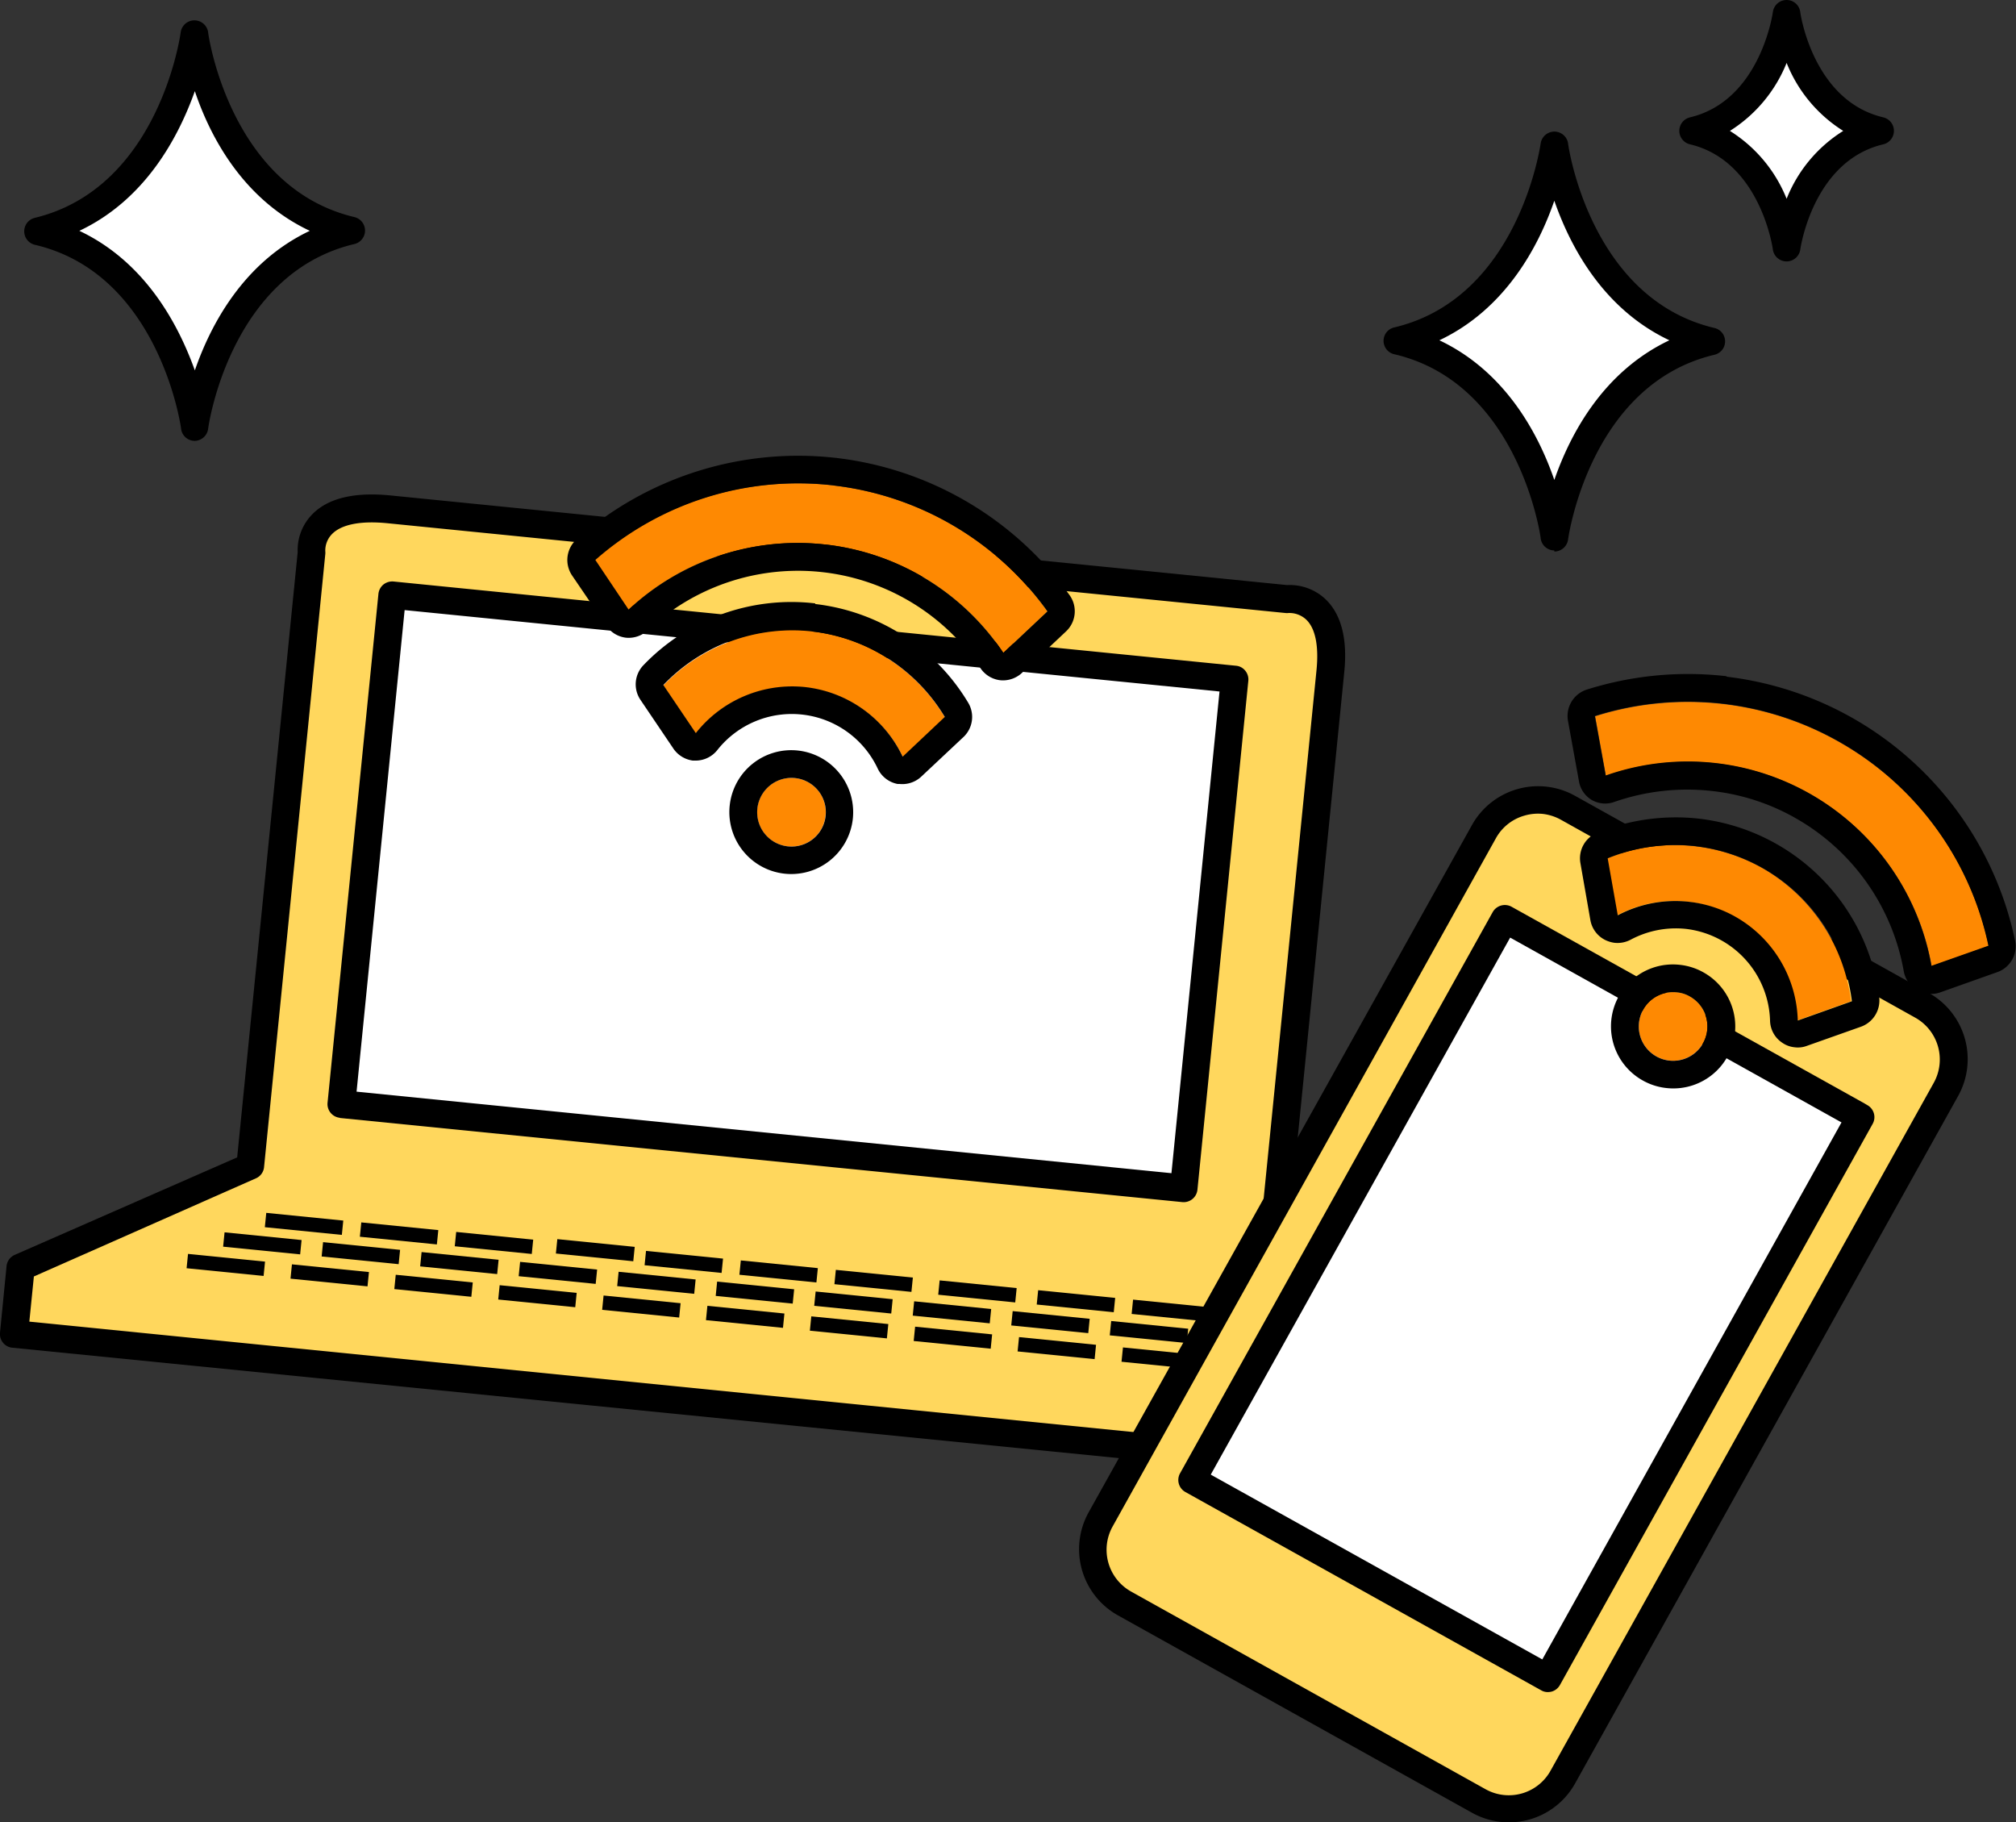 <svg xmlns="http://www.w3.org/2000/svg" viewBox="0 0 186.24 168.32"><rect x="0" y="0" width="186.24" height="168.32" fill="#333333" stroke="none"/><defs><style>.cls-1,.cls-2{fill:#fff}.cls-1{fill-rule:evenodd}.cls-3{fill:#00a4a1}.cls-4{fill:#ffd75d}.cls-5{fill:none}.cls-6{fill:#fe8902}</style></defs><g id="レイヤー_2" data-name="レイヤー 2"><g id="レイヤー_1-2" data-name="レイヤー 1"><path class="cls-1" d="M173.68 12.09c-7.48 1.77-8.63 10.8-8.63 10.8s-1.15-9-8.64-10.8c7.49-1.78 8.64-10.82 8.64-10.82S166.2 10.31 173.68 12.09zm-15.6 19.34c-12.56 3-14.49 18.13-14.49 18.13s-1.93-15.15-14.48-18.13c12.55-3 14.48-18.13 14.48-18.13S145.52 28.46 158.08 31.43z"/><path d="M143.59 50.84a1.27 1.27.0 0 1-1.26-1.12c0-.14-2-14.31-13.52-17a1.27 1.27.0 0 1 0-2.48c11.53-2.73 13.5-16.91 13.52-17a1.28 1.28.0 0 1 2.53.0c0 .14 2 14.32 13.51 17.05a1.27 1.27.0 0 1 0 2.48c-11.52 2.74-13.49 16.91-13.51 17.06a1.28 1.28.0 0 1-1.27 1.11zm0-32.3c-1.46 4.23-4.51 10-10.62 12.89 6.11 2.89 9.16 8.66 10.62 12.9 1.47-4.24 4.51-10 10.63-12.9C148.1 28.54 145.06 22.77 143.59 18.54zm20.19 4.52c0-.08-1.15-8.19-7.66-9.73a1.28 1.28.0 0 1 0-2.49c6.51-1.54 7.65-9.65 7.66-9.73A1.28 1.28.0 0 1 165.05.0h0a1.27 1.27.0 0 1 1.26 1.11c0 .08 1.15 8.19 7.67 9.73a1.28 1.28.0 0 1 0 2.49c-6.52 1.54-7.66 9.65-7.67 9.73a1.28 1.28.0 0 1-2.53.0zm1.27-17.25a13.24 13.24.0 0 1-5.24 6.28 13.17 13.17.0 0 1 5.24 6.27 13.09 13.09.0 0 1 5.23-6.27A13.16 13.16.0 0 1 165.05 5.81z"/><path class="cls-1" d="M18 39.45S16 24.29 3.47 21.32C16 18.34 18 3.19 18 3.19s1.93 15.15 14.48 18.13C19.89 24.29 18 39.45 18 39.45z"/><path d="M18 40.72a1.27 1.27.0 0 1-1.27-1.11c0-.14-2-14.32-13.51-17a1.28 1.28.0 0 1 0-2.49C14.71 17.34 16.67 3.17 16.69 3a1.28 1.28.0 0 1 2.54.0c0 .15 2 14.32 13.51 17.05a1.28 1.28.0 0 1 0 2.49c-11.53 2.73-13.5 16.91-13.51 17.05A1.28 1.28.0 0 1 18 40.72zM7.33 21.32C13.45 24.21 16.49 30 18 34.21c1.46-4.23 4.51-10 10.62-12.89C22.47 18.43 19.42 12.65 18 8.42 16.49 12.65 13.45 18.43 7.33 21.32z"/><path class="cls-2" d="M45.21 38.25h56.22v88.84H45.21z" transform="translate(-16.24 147.41) rotate(-84.29)"/><path class="cls-3" d="M27.66 107l84.68 8.74 14.19 10.33 3.91 1.69s2.35.65 2.91 2.45-1.89 2.29-1.89 2.29L77 129.67 2.79 119.51 2.37 117l5.77-2.48z"/><path class="cls-4" d="M117.45 116.61 122.91 62c.72-7.25-4-6.68-4-6.68L36 47.06c-7.73-.77-7.17 4-7.17 4L23.12 107.7 1.89 117l-.61 6.18L133.17 136.4l.67-6.7zM36.19 55 114 62.73l-4.7 47L31.49 102z"/><path d="M1.13 124.48A1.27 1.27.0 0 1 0 123.09l.61-6.19a1.28 1.28.0 0 1 .76-1l20.54-9L27.5 51a4.72 4.72.0 0 1 1.35-3.5c1.46-1.49 3.89-2.07 7.22-1.74l82.84 8.28a4.81 4.81.0 0 1 3.59 1.35c1.42 1.4 2 3.66 1.68 6.73l-5.39 53.9 15.84 12.65a1.28 1.28.0 0 1 .48 1.12l-.67 6.7a1.29 1.29.0 0 1-1.4 1.15L1.15 124.48zm2-6.58-.42 4.17L132 135l.48-4.74-15.84-12.65a1.3 1.3.0 0 1-.48-1.13l5.46-54.58c.22-2.23-.1-3.84-.93-4.65a2.27 2.27.0 0 0-1.66-.63 1.31 1.31.0 0 1-.28.0L35.82 48.33c-2.49-.25-4.27.1-5.15 1a2.18 2.18.0 0 0-.62 1.58 1.31 1.31.0 0 1 0 .28l-5.66 56.65a1.26 1.26.0 0 1-.76 1zm28.25-14.66a1.27 1.27.0 0 1-1.12-1.39l4.7-47a1.29 1.29.0 0 1 .46-.86 1.32 1.32.0 0 1 .94-.28l77.82 7.78a1.23 1.23.0 0 1 .86.46 1.27 1.27.0 0 1 .28.94l-4.7 47a1.28 1.28.0 0 1-1.4 1.14l-77.82-7.77zm6-46.89-4.44 44.48 75.28 7.53 4.44-44.49z"/><path d="M114.57 120.35h1.33v7.15H114.57z" transform="translate(-19.54 226.27) rotate(-84.29)"/><path d="M116.16 122.85h1.33V130H116.16z" transform="translate(-20.6 230.1) rotate(-84.29)"/><path d="M87.37 119.97h1.33v7.15H87.37z" transform="translate(-43.66 198.86) rotate(-84.29)"/><path d="M87.27 117.63h1.33v7.15H87.27z" transform="translate(-41.41 196.65) rotate(-84.29)"/><path d="M89.63 115.69h1.33v7.15H89.63z" transform="translate(-37.36 197.26) rotate(-84.29)"/><path d="M96.37 118.54h1.33v7.15H96.37z" transform="translate(-34.12 206.52) rotate(-84.29)"/><path d="M96.96 120.93h1.33v7.15H96.96z" transform="translate(-35.97 209.27) rotate(-84.29)"/><path d="M98.73 116.6h1.33v7.15H98.73z" transform="translate(-30.07 207.13) rotate(-84.29)"/><path d="M105.47 119.45h1.33v7.15H105.47z" transform="translate(-26.83 216.4) rotate(-84.29)"/><path d="M106.56 121.89h1.33v7.15H106.56z" transform="translate(-28.28 219.68) rotate(-84.29)"/><path d="M107.5 117.47h1.33v7.15H107.5z" transform="translate(-23.04 216.64) rotate(-84.29)"/><path d="M32.67 112.17H34v7.15H32.67z" transform="translate(-85.15 137.4) rotate(-84.29)"/><path d="M29.79 114.22h1.33v7.15H29.79z" transform="translate(-89.78 136.38) rotate(-84.29)"/><path d="M36.2 110.35h1.33v7.15H36.2z" transform="translate(-80.16 139.27) rotate(-84.29)"/><path d="M39.39 115.18h1.33v7.15H39.39z" transform="translate(-82.1 146.8) rotate(-84.29)"/><path d="M41.77 113.08h1.33v7.15H41.77z" transform="translate(-77.86 147.28) rotate(-84.29)"/><path d="M44.96 111.23h1.33v7.15H44.96z" transform="translate(-73.14 148.78) rotate(-84.29)"/><path d="M48.98 116.14h1.33v7.15H48.98z" transform="translate(-74.41 157.21) rotate(-84.29)"/><path d="M50.87 113.99h1.33v7.15H50.87z" transform="translate(-70.57 157.15) rotate(-84.29)"/><path d="M53.73 112.1h1.33v7.15H53.73z" transform="matrix(0.1, -1, 1, 0.1, -66.12, 158.3)"/><path d="M58.58 117.1h1.33v7.15H58.58z" transform="translate(-66.72 167.62) rotate(-84.29)"/><path d="M59.97 114.9h1.33v7.15H59.97z" transform="translate(-63.28 167.03) rotate(-84.29)"/><path d="M62.5 112.98h1.33v7.15H62.5z" transform="translate(-59.09 167.81) rotate(-84.29)"/><path d="M68.18 118.05h1.33v7.15H68.18z" transform="translate(-59.03 178.03) rotate(-84.29)"/><path d="M69.07 115.81h1.33v7.15H69.07z" transform="translate(-55.99 176.9) rotate(-84.29)"/><path d="M71.27 113.85h1.33V121H71.27z" transform="translate(-52.07 177.33) rotate(-84.29)"/><path d="M77.77 119.01h1.33v7.15H77.77z" transform="translate(-51.34 188.45) rotate(-84.29)"/><path d="M78.17 116.72h1.33v7.15H78.17z" transform="translate(-48.7 186.78) rotate(-84.29)"/><path d="M80.04 114.73h1.33v7.15H80.04z" transform="translate(-45.04 186.84) rotate(-84.29)"/><path d="M27.43 109.47h1.33v7.15H27.43z" transform="translate(-87.19 129.75) rotate(-84.29)"/><path d="M23.57 111.26h1.33v7.15H23.57z" transform="translate(-92.44 127.53) rotate(-84.29)"/><path d="M20.2 113.26h1.33v7.15H20.2z" transform="translate(-97.47 125.97) rotate(-84.29)"/><path class="cls-5" d="M100.08 104.44h64.59v21.03H100.08z" transform="translate(-32.48 174.62) rotate(-60.87)"/><path class="cls-5" d="M149.06 82.12a1.34 1.34.0 0 0 .52 1.82l9.25 5.15 1.3-2.33-9.25-5.15A1.34 1.34.0 0 0 149.06 82.12z"/><path class="cls-5" d="M167.11 93.71a1.33 1.33.0 1 0 1.3-2.33l-8.28-4.62-1.3 2.33z"/><path class="cls-5" d="M117.97 114.96h64.59v19.93H117.97z" transform="translate(-32 195.37) rotate(-60.87)"/><path class="cls-4" d="M177.57 92.85 161.67 84l-16.86-9.4a5.7 5.7.0 0 0-7.73 2.2l-35.41 63.55a5.69 5.69.0 0 0 2.19 7.73l16.86 9.39 15.9 8.86a5.7 5.7.0 0 0 7.73-2.2l35.41-63.54A5.69 5.69.0 0 0 177.57 92.85z"/><path d="M138.57 168.27a7 7 0 0 1-2.57-.83l-32.76-18.26a7 7 0 0 1-2.69-9.46L136 76.17a7 7 0 0 1 9.46-2.69l32.76 18.25a7 7 0 0 1 2.69 9.47l-35.41 63.54A7 7 0 0 1 138.57 168.27zm4-93.09a4.43 4.43.0 0 0-1.73.15 4.37 4.37.0 0 0-2.64 2.08L102.78 141a4.42 4.42.0 0 0 1.71 6l32.75 18.26a4.41 4.41.0 0 0 6-1.71L178.65 1e2a4.43 4.43.0 0 0-1.71-6h0L144.19 75.71A4.54 4.54.0 0 0 142.57 75.18z"/><path class="cls-2" d="M171.63 103.04 139.02 84.86 110.35 136.3 110.13 136.69 143 155.01 171.88 103.18 171.63 103.04z"/><path d="M142.85 156.28a1.19 1.19.0 0 1-.48-.16l-32.86-18.31a1.27 1.27.0 0 1-.49-1.74L137.9 84.24a1.29 1.29.0 0 1 1.74-.49l32.61 18.17h0l.25.15a1.27 1.27.0 0 1 .5 1.73l-28.89 51.83a1.28 1.28.0 0 1-.76.61A1.43 1.43.0 0 1 142.85 156.28zm-31-20.08 30.63 17.07 27.64-49.6L139.51 86.6z"/><path class="cls-6" d="M76.26 75.38a3.17 3.17.0 1 1-2.79-3.51A3.15 3.15.0 0 1 76.26 75.38z"/><path d="M73.48 71.87a3.17 3.17.0 0 1-.72 6.3h0a3.17 3.17.0 0 1 .72-6.3h0m.3-2.54h0a5.72 5.72.0 1 0 5 6.34 5.73 5.73.0 0 0-5-6.34z"/><path class="cls-6" d="M75 58.32a16.5 16.5.0 0 0-13.73 5l3 4.44a11.33 11.33.0 0 1 19.14 2.18l3.89-3.67A16.5 16.5.0 0 0 75 58.32z"/><path d="M75.06 58.33a16.49 16.49.0 0 1 12.22 7.89l-3.89 3.67a11.35 11.35.0 0 0-8.93-6.42h0a11.35 11.35.0 0 0-10.18 4.24l-3-4.44a16.5 16.5.0 0 1 13.73-5h0m.29-2.54h0a18.93 18.93.0 0 0-15.85 5.7 2.55 2.55.0 0 0-.29 3.2l3 4.44A2.59 2.59.0 0 0 64 70.25h.19a2.56 2.56.0 0 0 2.1-1A8.77 8.77.0 0 1 81.09 71a2.56 2.56.0 0 0 1.83 1.41h.18a2.56 2.56.0 0 0 2-.67L89 68.08a2.55 2.55.0 0 0 .44-3.18 19 19 0 0 0-14.12-9.11z"/><path class="cls-6" d="M76.92 44.83a28.38 28.38.0 0 0-22 6.89l3.11 4.64A22.86 22.86.0 0 1 92.69 60.3l4.07-3.83A28.33 28.33.0 0 0 76.92 44.83z"/><path d="M77 44.84A28.35 28.35.0 0 1 96.76 56.47L92.69 60.3a22.87 22.87.0 0 0-16.34-10h-.06a22.85 22.85.0 0 0-18.22 6L55 51.72a28.38 28.38.0 0 1 22-6.89h0m.3-2.54H77.2A31 31 0 0 0 53.28 49.8a2.56 2.56.0 0 0-.44 3.34L56 57.78a2.56 2.56.0 0 0 1.82 1.12h0a2.57 2.57.0 0 0 2-.67 20.29 20.29.0 0 1 30.76 3.49 2.55 2.55.0 0 0 1.83 1.11h0a2.57 2.57.0 0 0 2-.68l4.07-3.83A2.55 2.55.0 0 0 98.83 55 31 31 0 0 0 77.29 42.3z"/><path class="cls-6" d="M157.3 96.4a3.17 3.17.0 1 1-1.14-4.33A3.17 3.17.0 0 1 157.3 96.4z"/><path d="M154.93 91.66a2.94 2.94.0 0 1 1.23.41 3.17 3.17.0 1 1-1.23-.41m.3-2.54h0a5.72 5.72.0 0 0-3.55 10.63 5.67 5.67.0 0 0 2.22.74 5.72 5.72.0 0 0 3.55-10.63 5.67 5.67.0 0 0-2.22-.74z"/><path class="cls-6" d="M163 80.29a16.52 16.52.0 0 0-14.56-1l.93 5.26A11.32 11.32.0 0 1 166 94.26l5-1.78A16.52 16.52.0 0 0 163 80.29z"/><path d="M156.67 78.16a16.46 16.46.0 0 1 14.41 14.32l-5 1.78a11.36 11.36.0 0 0-5.61-9.5 11.19 11.19.0 0 0-4.38-1.46 11.37 11.37.0 0 0-6.64 1.24l-.93-5.26a16.68 16.68.0 0 1 8.19-1.12m.29-2.54a19.32 19.32.0 0 0-9.44 1.29A2.55 2.55.0 0 0 146 79.72l.92 5.26a2.54 2.54.0 0 0 1.39 1.85 2.83 2.83.0 0 0 .83.25 2.59 2.59.0 0 0 1.49-.28 8.87 8.87.0 0 1 5.15-1 8.79 8.79.0 0 1 7.74 8.5 2.51 2.51.0 0 0 1.11 2 2.41 2.41.0 0 0 1.15.43 2.35 2.35.0 0 0 1.14-.13l5-1.77a2.57 2.57.0 0 0 1.68-2.74A19 19 0 0 0 157 75.62z"/><path class="cls-6" d="M170.23 68.72a28.33 28.33.0 0 0-22.87-2.56l1 5.5a22.85 22.85.0 0 1 30.09 17.58l5.27-1.86A28.37 28.37.0 0 0 170.23 68.72z"/><path d="M159.22 65a28.42 28.42.0 0 1 24.47 22.35l-5.27 1.86a22.85 22.85.0 0 0-30.09-17.58l-1-5.5A28.45 28.45.0 0 1 159.22 65m.3-2.54a31.07 31.07.0 0 0-12.92 1.23 2.56 2.56.0 0 0-1.75 2.88l1 5.5A2.51 2.51.0 0 0 147 73.86a2.49 2.49.0 0 0 2.13.21 20.51 20.51.0 0 1 9.12-1 20.06 20.06.0 0 1 7.86 2.63 20.33 20.33.0 0 1 9.76 14 2.53 2.53.0 0 0 1.22 1.75 2.58 2.58.0 0 0 1 .33 2.49 2.49.0 0 0 1.15-.12l5.27-1.87a2.53 2.53.0 0 0 1.64-2.93 30.95 30.95.0 0 0-26.66-24.36z"/></g></g></svg>